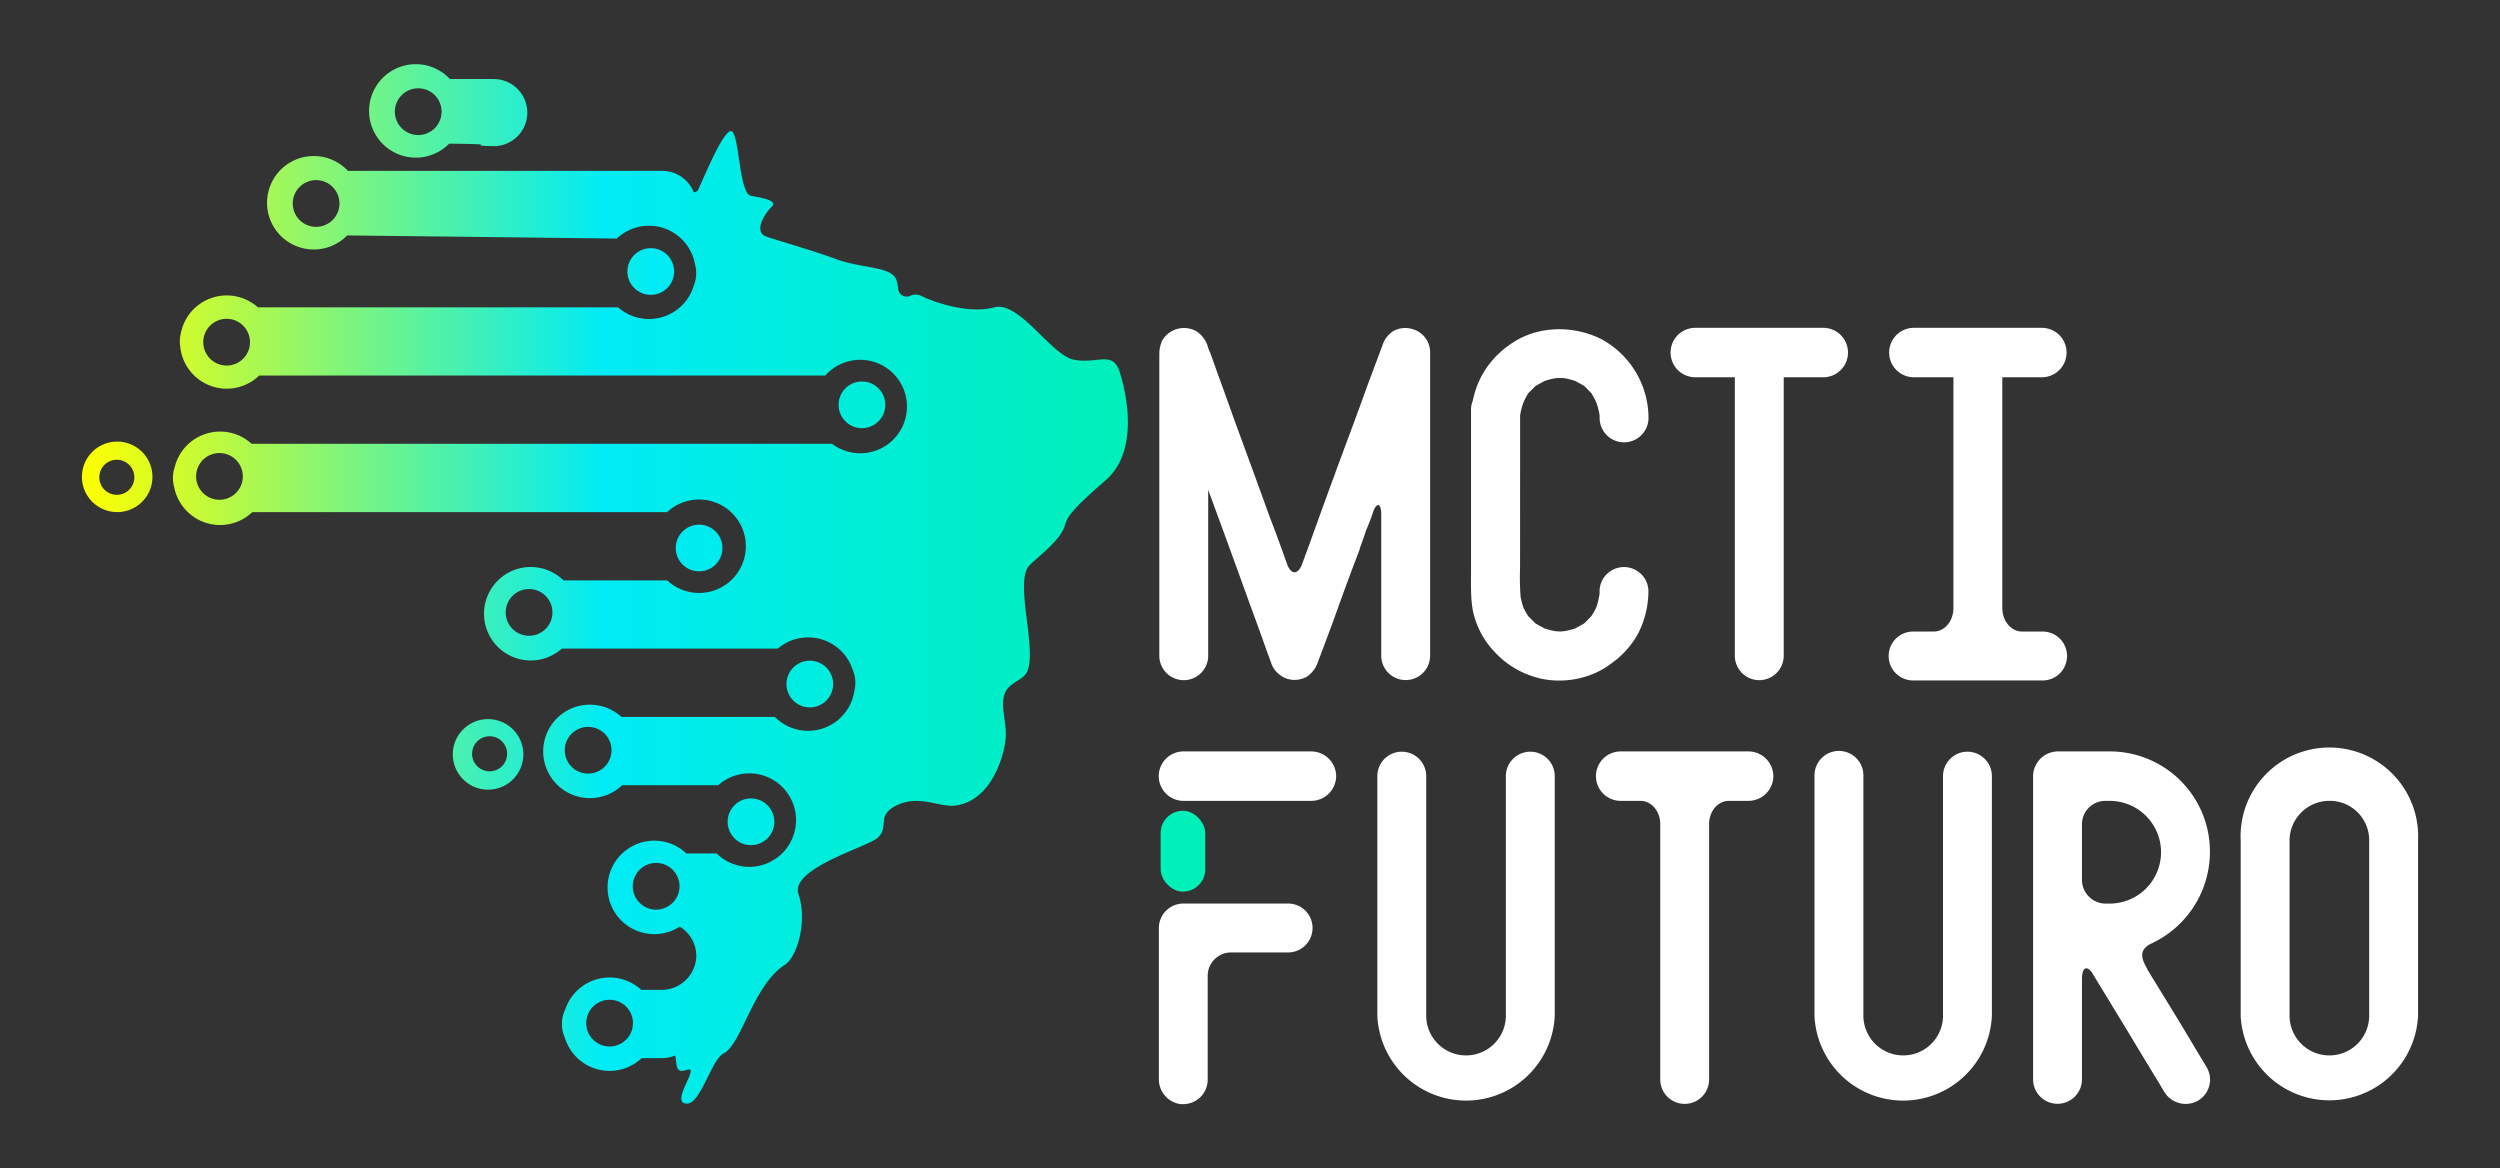 <svg id="Layer_1" data-name="Layer 1" xmlns="http://www.w3.org/2000/svg" xmlns:xlink="http://www.w3.org/1999/xlink" viewBox="0 0 1070 500"><rect x="0" y="0" width="1070" height="500" fill="#333333" stroke="none"/><defs><style>.cls-1{fill:#fff;}.cls-2{fill:#00f0b9;}.cls-3{fill:none;}.cls-4{fill:url(#Gradiente_sem_nome_65);}.cls-5{fill:url(#Gradiente_sem_nome_65-2);}.cls-6{fill:url(#Gradiente_sem_nome_65-3);}.cls-7{fill:url(#Gradiente_sem_nome_65-4);}.cls-8{fill:url(#Gradiente_sem_nome_65-5);}.cls-9{fill:url(#Gradiente_sem_nome_65-6);}</style><linearGradient id="Gradiente_sem_nome_65" x1="74.01" y1="292.77" x2="482.73" y2="292.77" gradientUnits="userSpaceOnUse"><stop offset="0" stop-color="#ff0"/><stop offset="0.5" stop-color="#00ebf5"/><stop offset="1" stop-color="#00f0b9"/></linearGradient><linearGradient id="Gradiente_sem_nome_65-2" x1="74.01" y1="116.2" x2="482.73" y2="116.2" xlink:href="#Gradiente_sem_nome_65"/><linearGradient id="Gradiente_sem_nome_65-3" x1="74.01" y1="351.73" x2="482.73" y2="351.73" xlink:href="#Gradiente_sem_nome_65"/><linearGradient id="Gradiente_sem_nome_65-4" x1="35.07" y1="249.91" x2="482.73" y2="249.91" xlink:href="#Gradiente_sem_nome_65"/><linearGradient id="Gradiente_sem_nome_65-5" x1="74.01" y1="173.26" x2="482.73" y2="173.26" xlink:href="#Gradiente_sem_nome_65"/><linearGradient id="Gradiente_sem_nome_65-6" x1="74.01" y1="234.54" x2="482.73" y2="234.54" xlink:href="#Gradiente_sem_nome_65"/></defs><path class="cls-1" d="M604.3,140.78a10.56,10.56,0,0,0-8,.94,11.46,11.46,0,0,0-4.7,6.35L585.26,165c-4.7,13.16-9.63,26.09-14.34,39-4.7,12.69-9.16,25.38-13.86,38.08-1.89,4-4.47,3.76-6.12-.47-2.35-6.59-4.7-13.17-7.28-19.75-5.17-14.34-10.35-28.44-15.52-42.55-3.29-9.4-6.81-18.8-10.11-28.2a16,16,0,0,1-1.17-3.06,11.86,11.86,0,0,0-4.94-6.35,10.81,10.81,0,0,0-14.34,3.77,13.45,13.45,0,0,0-1.34,4.82,2.11,2.11,0,0,1,0,.25v.05c0,.3-.05.6-.05.9V280.65a10.46,10.46,0,1,0,20.92,0v-71c5.18,14.1,10.35,28.2,15.52,42.54,3.29,9.17,6.82,18.57,10.11,28,.47.94.7,2.11,1.17,3.05a9.75,9.75,0,0,0,2.82,4.7A10.33,10.33,0,0,0,554,291a11,11,0,0,0,5.41-1.41,12.61,12.61,0,0,0,4.7-6.35l6.34-16.92C574.21,255.73,578,245.39,582,235a1.4,1.4,0,0,1,.24-.94c.7-2.11,1.64-4.46,2.35-6.81,1.17-2.82,2.35-5.64,3.29-8.7,1.64-3.76,3.29-3.06,3.29,1.88v60.18a10.46,10.46,0,1,0,20.92,0V150.89A10.32,10.32,0,0,0,604.3,140.78Z"/><path class="cls-1" d="M650.61,178.86a7.41,7.41,0,0,1,.23-2.35,29.06,29.06,0,0,1,1.18-4.23,33.43,33.43,0,0,1,2.11-4l3.06-3.06c1.17-.7,2.58-1.41,3.76-2.11a29.4,29.4,0,0,1,4.46-1.18,14,14,0,0,1,4.47,0,29.52,29.52,0,0,1,4.47,1.18c1.17.7,2.58,1.41,3.76,2.11l3,3.06a32.14,32.14,0,0,1,2.12,4,27.8,27.8,0,0,1,1.17,4.23,7.12,7.12,0,0,1,.24,2.35,10.46,10.46,0,0,0,20.92,0,38.49,38.49,0,0,0-20-33.61c-12.46-6.35-28.21-5.88-39.49,2.35a38.57,38.57,0,0,0-12,13.4,39.43,39.43,0,0,0-3.73,10.55,10,10,0,0,0-.74,3.75V244c0,5.64-.23,11.28.71,16.92a36.15,36.15,0,0,0,9.17,17.87,38.13,38.13,0,0,0,16.92,10.81c10.81,3.53,24,1.41,32.91-5.41a38.39,38.39,0,0,0,11.75-12.93,40.39,40.39,0,0,0,4.47-18.1,10.46,10.46,0,0,0-20.92,0,7.15,7.15,0,0,1-.24,2.36,30.57,30.57,0,0,1-1.17,4.46,29.06,29.06,0,0,1-2.12,3.76l-3,3.06c-1.18.7-2.59,1.41-3.76,2.11a32.08,32.08,0,0,1-4.47,1.18,14.57,14.57,0,0,1-4.47,0,32,32,0,0,1-4.46-1.18c-1.18-.7-2.59-1.41-3.76-2.11l-3.06-3.06A30.19,30.19,0,0,1,652,260a43.33,43.33,0,0,1-1.18-4.46,114.58,114.58,0,0,1-.23-12.7Z"/><path class="cls-1" d="M780.36,140.31H725.59a10.58,10.58,0,0,0,0,21.16h16.92V280.65a10.46,10.46,0,1,0,20.92,0V161.47h16.93a10.58,10.58,0,1,0,0-21.16Z"/><path class="cls-1" d="M873.91,270.3h-8.46c-4.7,0-8.46-4.46-8.46-10.1V161.47h16.92a10.58,10.58,0,1,0,0-21.16H819.14a10.58,10.58,0,0,0,0,21.16h16.93V260.2c0,5.64-3.77,10.1-8.47,10.1h-8.46a10.47,10.47,0,1,0,0,20.93h54.77a10.47,10.47,0,1,0,0-20.93Z"/><path class="cls-1" d="M571.88,332.19a10.69,10.69,0,0,1-10.58,10.58H506.53a10.58,10.58,0,0,1,0-21.16H561.3A10.69,10.69,0,0,1,571.88,332.19Zm-10.11,64.88a10.49,10.49,0,0,1-10.34,10.58H527a10,10,0,0,0-10.11,9.87V462a10.48,10.48,0,0,1-10.34,10.57h-1.18A10.68,10.68,0,0,1,496,462V397.07a10.49,10.49,0,0,1,10.58-10.35h44.9A10.44,10.44,0,0,1,561.77,397.07Z"/><path class="cls-1" d="M665.43,427.86v6.82a38,38,0,0,1-75.93,0V332.19a10.46,10.46,0,1,1,20.92,0V434.68a17,17,0,0,0,34.09,0V332.19a10.46,10.46,0,1,1,20.92,0Z"/><path class="cls-1" d="M759,332.19a10.69,10.69,0,0,1-10.58,10.58h-8.46c-4.7,0-8.46,4.46-8.46,9.87V462a10.46,10.46,0,1,1-20.92,0V352.64c0-5.41-3.77-9.87-8.47-9.87h-8.46a10.58,10.58,0,0,1,0-21.16H748.4A10.69,10.69,0,0,1,759,332.19Z"/><path class="cls-1" d="M852.53,427.86v6.82a38,38,0,0,1-75.93,0V332.19a10.47,10.47,0,1,1,20.93,0V434.68a17,17,0,0,0,34.08,0V332.19a10.46,10.46,0,1,1,20.92,0Z"/><path class="cls-1" d="M944.44,456.77a10.42,10.42,0,0,1-3.77,14.34,10.66,10.66,0,0,1-14.33-3.76c-1.18-1.88-2.35-4-3.53-5.87-6.35-10.35-12.46-20.69-18.81-31-2.82-4.7-5.87-9.64-8.69-14.34-2.35-3.06-4.23-1.88-4.23,2.82v43a10.46,10.46,0,1,1-20.92,0V332.19a10.69,10.69,0,0,1,10.57-10.58h22.33a42.84,42.84,0,0,1,42.79,43,43.28,43.28,0,0,1-25.16,39.26c-5.17,2.58-4.46,6.11-1.64,10.81v.23q6.71,10.94,13.4,21.86Zm-19.51-92.14a22,22,0,0,0-21.87-21.86h-1.88a10,10,0,0,0-10.1,9.87v24a10.17,10.17,0,0,0,10.1,10.1h1.88A22,22,0,0,0,924.93,364.63Z"/><path class="cls-1" d="M1034.93,434.68a38,38,0,0,1-75.92,0v-75a38,38,0,1,1,75.92,0Zm-20.92-75a16.85,16.85,0,0,0-16.92-16.92,17.05,17.05,0,0,0-17.16,16.92v75a17,17,0,0,0,34.08,0Z"/><rect class="cls-2" x="496.75" y="347.01" width="19.09" height="34.61" rx="9.55"/><circle class="cls-3" cx="280.83" cy="379.31" r="10"/><circle class="cls-3" cx="226.44" cy="262.11" r="10"/><circle class="cls-3" cx="97" cy="146.45" r="10"/><circle class="cls-3" cx="93.93" cy="203.9" r="10"/><circle class="cls-3" cx="135.29" cy="87.09" r="10"/><circle class="cls-3" cx="260.91" cy="437.9" r="10"/><circle class="cls-3" cx="251.72" cy="321.09" r="10"/><path class="cls-3" d="M341.3,219.18a15.1,15.1,0,1,0,15.09,15.1A15.1,15.1,0,0,0,341.3,219.18Zm0,22.48a7.5,7.5,0,1,1,7.5-7.5A7.5,7.5,0,0,1,341.34,241.66Z"/><path class="cls-3" d="M366.11,291.51a14,14,0,0,0-1.17-5,19.94,19.94,0,0,1,1,6.21,20.9,20.9,0,0,1-.24,3A14.73,14.73,0,0,0,366.11,291.51Z"/><path class="cls-3" d="M297.43,113a19.68,19.68,0,0,1-.49,9.21,14.21,14.21,0,0,0,1-4.58A14.46,14.46,0,0,0,297.43,113Z"/><circle class="cls-4" cx="346.6" cy="292.77" r="10"/><circle class="cls-5" cx="278.53" cy="116.2" r="10"/><circle class="cls-6" cx="321.42" cy="351.73" r="10"/><path class="cls-7" d="M479.08,158.81c-2.92-8.76-9.74-2.92-19.48-4.86s-23.37-25.32-34.08-22.4-25.31-2-31.16-4.87a5.43,5.43,0,0,0-4.81-.06,3.62,3.62,0,0,1-5.12-3,16.89,16.89,0,0,0-.78-3.8c-1.94-5.85-14.6-4.87-25.31-8.77s-24.35-7.79-30.19-9.73-1-9.74,2-12.66-3.9-3.9-8.76-4.87-4.87-23.37-7.79-27.27S300.89,77,298.94,80.92a2,2,0,0,1-2,1.36,14.62,14.62,0,0,0-13.55-9.15H148.91a20,20,0,1,0-.32,27.64c32.31.35,86.57,1,115.4,1.34A20,20,0,0,1,297.43,113a14.46,14.46,0,0,1,.52,4.63,14.21,14.21,0,0,1-1,4.58,20,20,0,0,1-32.41,9.32H110.36a20,20,0,0,0-33,11.33,14.15,14.15,0,0,0-.39,3.15,14.62,14.62,0,0,0,.14,2.1,20,20,0,0,0,33.82,12.63H353.21a20,20,0,1,1,2.9,29.21H107.69a20,20,0,0,0-32.9,9.93,14.73,14.73,0,0,0-.75,5.62,14.41,14.41,0,0,0,.52,3A20,20,0,0,0,108,219.18H285.56a20,20,0,1,1,0,29.22h-44.4a20,20,0,1,0-.7,29.21H332.9a20,20,0,0,1,32,8.93,14,14,0,0,1,1.17,5,14.73,14.73,0,0,1-.42,4.22,20,20,0,0,1-34,11.09H266a20,20,0,1,0,.3,29.21h41.12a20,20,0,1,1-.73,29.21H293.77a20,20,0,1,0-2.87,31.33A14.55,14.55,0,0,1,298,409.72a14.85,14.85,0,0,1-15,13.94h-8.54A20,20,0,0,0,242,431.84a14.68,14.68,0,0,0-1.49,7.1,14,14,0,0,0,1.2,5.05,20,20,0,0,0,32.93,8.88h8.7a14.55,14.55,0,0,0,5.68-1.14c.23,1.46.34,3,.65,4.55,1,4.87,6.82-1,5.84,2.92s-7.3,13.15-1.46,13.15,10.5-18.88,15.58-21.42c7.79-3.9,12.66-29.21,26.29-38,5.25-3.37,9.74-18.5,5.84-30.18-3.74-11.24,30.07-20.33,34.08-24.35,4.87-4.86-.92-9.27,7.79-13.63,9.74-4.87,18.5.91,25.32,0,14.61-1.94,20.45-19.47,21.42-28.23.82-7.38-2.75-14.94,0-20.45,1.95-3.9,6.82-4.87,8.77-7.79,5.42-8.14-4.87-38,1-45.77,2.11-2.81,13.63-10.71,15.58-17.52,1.1-3.86,2.92-6.82,17.52-19.48S482,167.58,479.08,158.81ZM135.29,97.09a10,10,0,1,1,10-10A10,10,0,0,1,135.29,97.09ZM97,156.45a10,10,0,1,1,10-10A10,10,0,0,1,97,156.45ZM93.93,213.9a10,10,0,1,1,10-10A10,10,0,0,1,93.93,213.9Zm132.51,58.21a10,10,0,1,1,10-10A10,10,0,0,1,226.44,272.11Zm25.28,59a10,10,0,1,1,10-10A10,10,0,0,1,251.72,331.09Zm29.11,58.22a10,10,0,1,1,10-10A10,10,0,0,1,280.83,389.31ZM260.91,447.9a10,10,0,1,1,10-10A10,10,0,0,1,260.91,447.9ZM50.16,189a15.09,15.09,0,1,0,15.09,15.09A15.09,15.09,0,0,0,50.16,189ZM50,211.78a7.5,7.5,0,1,1,7.5-7.5A7.5,7.5,0,0,1,50,211.78Zm158.83,96A15.1,15.1,0,1,0,224,322.88,15.1,15.1,0,0,0,208.87,307.79Zm.72,22.34a7.5,7.5,0,1,1,7.5-7.5A7.5,7.5,0,0,1,209.59,330.13Zm2-296.3h-19a19.88,19.88,0,0,0-15.19-6.34,20,20,0,1,0,14.88,34c25.37.27,4.76.73,18.91,1.08a14.36,14.36,0,1,0,.36-28.72ZM179,57.8a10,10,0,1,1,10-10A10,10,0,0,1,179,57.8Z"/><circle class="cls-8" cx="368.91" cy="173.26" r="10"/><circle class="cls-9" cx="299.21" cy="234.54" r="10"/></svg>